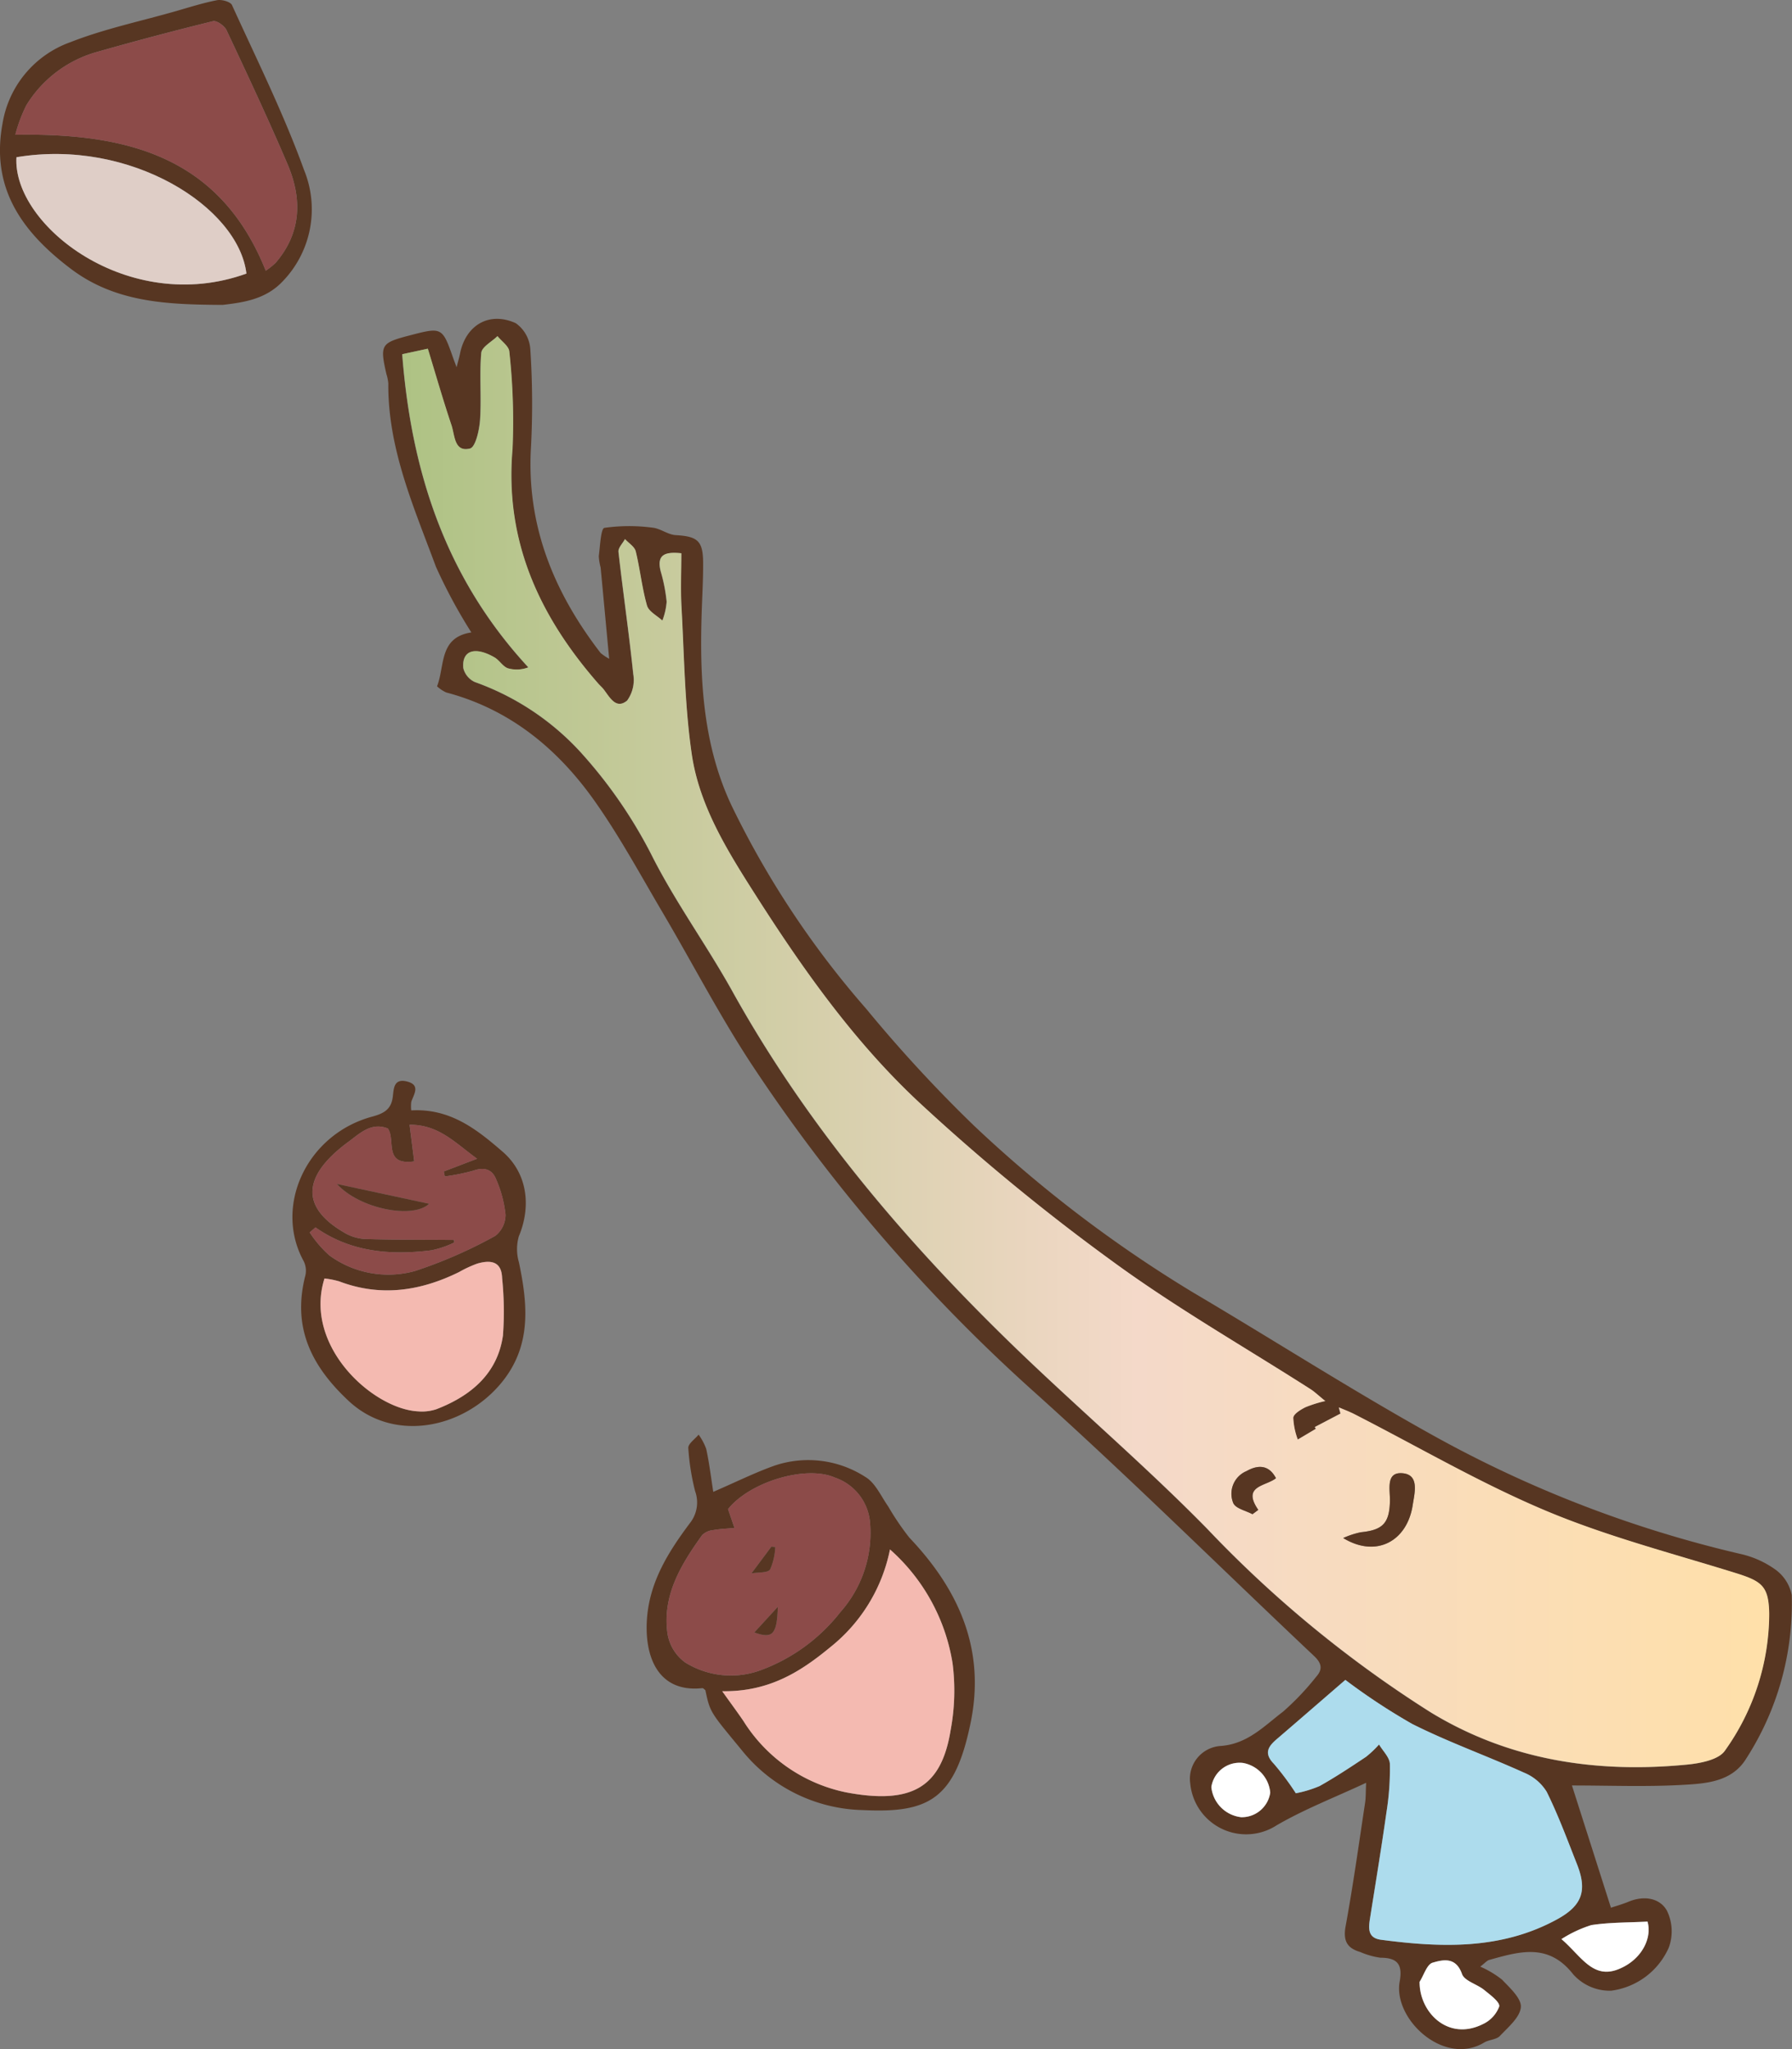 <svg xmlns="http://www.w3.org/2000/svg" xmlns:xlink="http://www.w3.org/1999/xlink" width="170.015" height="194.438" viewBox="0 0 170.015 194.438"><rect x="0" y="0" width="170.015" height="194.438" fill="#808080" stroke="none"/><defs><style>.a{fill:#573622;}.b{fill:#8c4b49;}.c{fill:#dfcec7;}.d{fill:url(#a);}.e{fill:#addced;}.f{fill:#fff;}.g{fill:#f4bab1;}</style><linearGradient id="a" y1="0.5" x2="1" y2="0.5" gradientUnits="objectBoundingBox"><stop offset="0" stop-color="#adc283"/><stop offset="0.537" stop-color="#f4d9c9"/><stop offset="1" stop-color="#ffe0a9"/></linearGradient></defs><g transform="translate(-74.572 -1362.896)"><g transform="translate(74.572 1362.896)"><path class="a" d="M97.212,670.518c-5.193-.032-10.138-.2-14.4-3.429-4.586-3.473-7.614-7.608-6.477-13.771a9.883,9.883,0,0,1,6.437-7.728c3.184-1.252,6.579-1.967,9.883-2.91,1.337-.38,2.667-.81,4.029-1.075.443-.087,1.278.145,1.423.462,2.357,5.181,4.9,10.3,6.834,15.643a9.839,9.839,0,0,1-1.986,10.532C101.336,669.989,99.211,670.286,97.212,670.518Zm4.1-3.247a6.951,6.951,0,0,0,.932-.742c2.465-2.867,2.53-6.091,1.13-9.372-1.828-4.282-3.808-8.5-5.788-12.717-.194-.409-.932-.93-1.28-.844q-5.544,1.361-11.032,2.925a11.471,11.471,0,0,0-6.671,5.042,13.97,13.97,0,0,0-1.05,2.806C88.154,654.21,96.961,656.412,101.309,667.271ZM77.657,656.506c-.384,6.435,10.61,15.087,21.819,11.04C98.724,661.221,88.461,654.693,77.657,656.506Z" transform="translate(-76.097 -641.586)"/><path class="b" d="M100.62,666.323c-4.348-10.859-13.155-13.062-23.759-12.9a13.969,13.969,0,0,1,1.05-2.806,11.471,11.471,0,0,1,6.671-5.042q5.489-1.558,11.032-2.925c.348-.086,1.086.435,1.28.844,1.98,4.215,3.96,8.436,5.788,12.717,1.4,3.281,1.335,6.505-1.13,9.372A6.951,6.951,0,0,1,100.62,666.323Z" transform="translate(-75.407 -640.637)"/><path class="c" d="M76.922,649.576c10.8-1.813,21.067,4.715,21.819,11.04C87.531,664.663,76.537,656.01,76.922,649.576Z" transform="translate(-75.362 -634.656)"/></g><g transform="translate(110.913 1393.148)"><path class="a" d="M208,796.662l3.7,11.6c.285-.1,1.018-.3,1.716-.588,1.423-.578,2.9-.344,3.585.85a4.467,4.467,0,0,1,.185,3.523,6.95,6.95,0,0,1-5.468,4.089,4.641,4.641,0,0,1-3.608-1.564c-2.353-3.005-5.115-2.145-7.964-1.354-.207.057-.371.268-.846.635a9.3,9.3,0,0,1,2.058,1.227c.746.782,1.86,1.788,1.794,2.615-.078.966-1.2,1.9-1.986,2.733-.34.358-1.033.348-1.493.626-3.819,2.3-8.67-2.24-8.015-5.8.291-1.592-.205-2.248-1.826-2.246a7.374,7.374,0,0,1-1.919-.544c-1.265-.367-1.636-1.081-1.385-2.452.711-3.88,1.255-7.791,1.845-11.694.08-.525.057-1.067.1-1.91-3,1.4-5.87,2.509-8.5,4.04a5.325,5.325,0,0,1-8.185-3.958,3.121,3.121,0,0,1,2.868-3.576c2.564-.177,4.145-1.9,5.938-3.258a25.076,25.076,0,0,0,3.121-3.285c.643-.708.569-1.286-.177-1.99-8.748-8.253-17.3-16.727-26.232-24.769A160.723,160.723,0,0,1,130.1,728.126c-3.017-4.611-5.562-9.529-8.363-14.283-2.094-3.551-4.063-7.2-6.433-10.558-3.507-4.974-8.046-8.734-14.1-10.336a3.243,3.243,0,0,1-.877-.586c.761-1.967.164-4.635,3.253-5.113a49.985,49.985,0,0,1-3.359-6.231c-2.083-5.634-4.567-11.192-4.517-17.391a3.927,3.927,0,0,0-.179-.884c-.635-2.779-.525-2.965,2.157-3.665,3.138-.82,3.138-.82,4.2,2.206.059.167.126.333.3.8.148-.59.253-.936.323-1.288.536-2.7,2.764-4.04,5.293-2.889a3.289,3.289,0,0,1,1.375,2.446,78.587,78.587,0,0,1,.068,9.275c-.453,7.454,2.161,13.809,6.606,19.576a4.941,4.941,0,0,0,.81.544c-.289-3.095-.546-5.881-.812-8.666a5.1,5.1,0,0,1-.173-1.075c.124-.942.192-2.617.531-2.68a16.782,16.782,0,0,1,4.55-.021c.755.068,1.466.667,2.218.711,2.068.12,2.589.529,2.6,2.621.008,1.638-.093,3.277-.143,4.915-.192,6.243.146,12.457,2.868,18.182a86.421,86.421,0,0,0,12.742,19.222,132.9,132.9,0,0,0,10.235,11.1A122.528,122.528,0,0,0,172.1,749.909c7.582,4.477,15,9.24,22.692,13.518a112.54,112.54,0,0,0,29.13,11.251,9.105,9.105,0,0,1,3.306,1.446,3.927,3.927,0,0,1,1.624,2.461,27.152,27.152,0,0,1-4.32,15.528c-1.377,2.246-3.89,2.376-6.149,2.5C214.946,796.8,211.488,796.662,208,796.662Zm-23.4-36.476c-.607-.491-.953-.826-1.35-1.08-6.29-4.029-12.807-7.747-18.823-12.147a199.377,199.377,0,0,1-18.4-15.129c-6.18-5.767-11.085-12.725-15.616-19.848-2.593-4.074-5.231-8.323-5.936-13.2-.666-4.6-.711-9.3-.97-13.955-.093-1.678-.015-3.365-.015-5.08-1.527-.156-2.376.1-1.946,1.74a15.72,15.72,0,0,1,.557,2.855,6.276,6.276,0,0,1-.409,1.794c-.5-.472-1.3-.86-1.459-1.429-.479-1.681-.654-3.445-1.069-5.145-.11-.443-.668-.778-1.02-1.162-.217.405-.658.837-.614,1.214.436,3.863,1,7.711,1.4,11.578a3.337,3.337,0,0,1-.582,2.534c-1.065.875-1.653-.327-2.237-1.08-.148-.19-.337-.35-.5-.533-5.569-6.37-8.9-13.5-8.135-22.251a60.51,60.51,0,0,0-.306-9.25c-.034-.512-.73-.982-1.122-1.47-.536.529-1.484,1.02-1.535,1.59-.185,2.1.029,4.236-.114,6.344-.065.97-.43,2.6-.957,2.731-1.5.377-1.438-1.257-1.752-2.195-.8-2.391-1.5-4.82-2.25-7.279l-2.427.525c.865,11.18,4.133,21.237,11.964,29.712a3.055,3.055,0,0,1-1.961.084c-.477-.183-.789-.763-1.253-1.031-1.862-1.071-3.1-.654-2.956,1.008a1.974,1.974,0,0,0,1.1,1.333,24.934,24.934,0,0,1,9.936,6.553,44.834,44.834,0,0,1,6.809,9.821c2.252,4.487,5.252,8.592,7.694,12.989,6.851,12.337,15.806,23.011,25.824,32.826,6.29,6.161,13.041,11.861,19.2,18.144a110.8,110.8,0,0,0,21.191,17.417c7.49,4.575,15.757,5.814,24.375,4.972,1.248-.124,2.982-.458,3.565-1.322a22.425,22.425,0,0,0,4.2-12.959c-.04-2.642-.673-3.112-3.207-3.9-6.024-1.875-12.179-3.466-17.973-5.9-6.246-2.627-12.143-6.09-18.2-9.181-.47-.24-.968-.422-1.453-.632l.16.588-2.437,1.278.1.167-1.716,1.019a6.7,6.7,0,0,1-.428-2.068c.036-.371.692-.759,1.145-.993A12.1,12.1,0,0,1,184.6,760.186ZM181.8,797.4a11.036,11.036,0,0,0,2.258-.689c1.51-.846,2.962-1.809,4.4-2.771a9.8,9.8,0,0,0,1.234-1.17c.361.616,1.006,1.221,1.029,1.851a25.836,25.836,0,0,1-.316,4.525c-.476,3.361-1.029,6.712-1.56,10.068-.152.953-.268,1.914,1.031,2.085,5.72.753,11.384.962,16.683-1.925,2.393-1.3,2.916-2.709,1.912-5.246-.913-2.311-1.775-4.651-2.874-6.872a4.543,4.543,0,0,0-2.153-1.815c-3.517-1.592-7.173-2.893-10.614-4.624a59.134,59.134,0,0,1-6.334-4.175c-2.284,1.972-4.373,3.789-6.475,5.592-.822.7-1.3,1.343-.312,2.365A25.76,25.76,0,0,1,181.8,797.4Zm11.742,17.891c-.027,2.893,2.7,5.657,5.988,4.021a3.007,3.007,0,0,0,1.565-1.68c.084-.415-.864-1.109-1.432-1.573-.679-.552-1.864-.846-2.1-1.512-.578-1.643-1.8-1.36-2.787-1.071C194.24,813.636,193.951,814.659,193.546,815.293Zm21.623-5.714c-1.828.1-3.6.068-5.326.331A11.773,11.773,0,0,0,207,811.241c1.836,1.562,2.941,3.812,5.366,2.872C214.644,813.229,215.623,811.106,215.169,809.579Zm-35.793-12.246a3.149,3.149,0,0,0-2.594-2.81,2.711,2.711,0,0,0-2.994,2.294,3.212,3.212,0,0,0,2.826,2.855A2.726,2.726,0,0,0,179.376,797.334Z" transform="translate(-95.203 -657.491)"/><path class="d" d="M183.739,759.4a12.1,12.1,0,0,0-1.891.593c-.453.234-1.109.622-1.145.993a6.7,6.7,0,0,0,.428,2.068l1.716-1.019-.1-.167,2.437-1.278-.16-.588c.485.209.983.392,1.453.631,6.052,3.091,11.949,6.555,18.2,9.181,5.794,2.437,11.949,4.027,17.973,5.9,2.534.788,3.167,1.257,3.207,3.9a22.424,22.424,0,0,1-4.2,12.959c-.582.864-2.317,1.2-3.565,1.322-8.618.842-16.885-.4-24.375-4.972a110.8,110.8,0,0,1-21.191-17.417c-6.163-6.283-12.913-11.983-19.2-18.144-10.018-9.815-18.973-20.489-25.825-32.826-2.442-4.4-5.442-8.5-7.694-12.989a44.835,44.835,0,0,0-6.809-9.821,24.934,24.934,0,0,0-9.936-6.553,1.974,1.974,0,0,1-1.1-1.333c-.146-1.662,1.094-2.079,2.956-1.008.464.268.776.848,1.253,1.031a3.055,3.055,0,0,0,1.961-.084c-7.831-8.476-11.1-18.532-11.964-29.712l2.427-.525c.753,2.459,1.447,4.888,2.25,7.279.314.938.249,2.571,1.752,2.195.527-.131.892-1.761.957-2.731.143-2.107-.07-4.242.114-6.344.051-.57,1-1.061,1.535-1.59.392.489,1.088.959,1.122,1.47a60.51,60.51,0,0,1,.306,9.25c-.763,8.746,2.566,15.88,8.135,22.251.16.183.348.342.5.533.584.753,1.172,1.955,2.237,1.08a3.337,3.337,0,0,0,.582-2.534c-.4-3.867-.966-7.715-1.4-11.578-.044-.377.4-.808.614-1.214.352.384.909.719,1.02,1.162.415,1.7.59,3.464,1.069,5.145.162.569.955.957,1.459,1.428a6.276,6.276,0,0,0,.409-1.794,15.717,15.717,0,0,0-.557-2.855c-.43-1.638.418-1.9,1.946-1.74,0,1.716-.078,3.4.015,5.08.259,4.658.3,9.353.97,13.956.706,4.879,3.344,9.128,5.936,13.2,4.531,7.123,9.436,14.081,15.616,19.848a199.369,199.369,0,0,0,18.4,15.129c6.016,4.4,12.533,8.118,18.823,12.147C182.786,758.579,183.132,758.914,183.739,759.4Zm1.7,13c3.133,1.914,6.073.3,6.594-3.133.173-1.134.654-2.859-.943-3.013-1.649-.16-1.193,1.56-1.217,2.64-.049,2.1-.679,2.749-2.764,2.958A8.01,8.01,0,0,0,185.436,772.4Zm-8.607-2.262.55-.409c-1.592-2.313.734-2.235,1.678-3.007-.744-1.421-1.883-1.185-2.79-.675a2.327,2.327,0,0,0-1.259,3.038C175.242,769.609,176.2,769.8,176.829,770.142Z" transform="translate(-94.342 -656.71)"/><path class="e" d="M141.986,736.15a25.766,25.766,0,0,0-2.087-2.8c-.993-1.021-.51-1.661.312-2.364,2.1-1.8,4.19-3.62,6.475-5.592a59.14,59.14,0,0,0,6.334,4.175c3.441,1.731,7.1,3.032,10.614,4.624a4.544,4.544,0,0,1,2.153,1.815c1.1,2.222,1.961,4.561,2.874,6.872,1,2.537.481,3.943-1.912,5.246-5.3,2.887-10.964,2.678-16.683,1.925-1.3-.171-1.183-1.132-1.031-2.085.531-3.355,1.084-6.707,1.56-10.068a25.836,25.836,0,0,0,.316-4.525c-.023-.63-.668-1.234-1.029-1.851a9.785,9.785,0,0,1-1.234,1.17c-1.442.962-2.893,1.925-4.4,2.771A11.025,11.025,0,0,1,141.986,736.15Z" transform="translate(-55.385 -596.239)"/><path class="f" d="M146.906,741.42c.405-.633.694-1.657,1.236-1.815.991-.289,2.208-.573,2.787,1.071.234.666,1.419.961,2.1,1.512.569.464,1.516,1.158,1.432,1.573a3.007,3.007,0,0,1-1.565,1.68C149.6,747.076,146.879,744.313,146.906,741.42Z" transform="translate(-48.563 -583.618)"/><path class="f" d="M162.147,737.45c.455,1.527-.525,3.65-2.8,4.534-2.425.94-3.53-1.31-5.366-2.872a11.779,11.779,0,0,1,2.842-1.331C158.549,737.518,160.32,737.547,162.147,737.45Z" transform="translate(-42.182 -585.362)"/><path class="f" d="M142.107,732.345a2.726,2.726,0,0,1-2.762,2.339,3.213,3.213,0,0,1-2.827-2.855,2.711,2.711,0,0,1,2.994-2.294A3.149,3.149,0,0,1,142.107,732.345Z" transform="translate(-57.934 -592.502)"/><path class="a" d="M143.095,721.235a8.012,8.012,0,0,1,1.67-.548c2.085-.209,2.714-.858,2.764-2.958.025-1.08-.432-2.8,1.217-2.64,1.6.154,1.117,1.879.943,3.013C149.168,721.54,146.228,723.149,143.095,721.235Z" transform="translate(-52.001 -605.542)"/><path class="a" d="M139.531,719.255c-.63-.341-1.586-.533-1.822-1.054a2.327,2.327,0,0,1,1.259-3.038c.907-.51,2.047-.746,2.79.675-.943.772-3.27.694-1.678,3.007Z" transform="translate(-57.044 -605.823)"/></g><g transform="translate(135.931 1499.031)"><path class="a" d="M114.667,718.585c2.206-.953,3.985-1.843,5.847-2.5a9.986,9.986,0,0,1,8.578,1.082c.947.553,1.486,1.828,2.172,2.8a25.312,25.312,0,0,0,2,2.954c4.7,4.949,7.245,10.6,5.826,17.545-1.489,7.287-3.947,8.628-10.264,8.314a15.145,15.145,0,0,1-11.4-5.615c-2.982-3.637-3.057-3.576-3.506-5.765-.1-.066-.2-.2-.293-.188-4.289.456-5.531-3.127-5.24-6.7.285-3.492,2.075-6.305,4.078-8.978a3.145,3.145,0,0,0,.481-3.013,22.228,22.228,0,0,1-.647-4.1c-.023-.4.633-.843.978-1.265a5.485,5.485,0,0,1,.723,1.358C114.285,715.829,114.447,717.164,114.667,718.585Zm.848,18.918c.873,1.223,1.461,2.014,2.014,2.828a15.068,15.068,0,0,0,9.746,6.773c6.288,1.185,9.044-.516,9.916-5.927a20.366,20.366,0,0,0,.179-6.324,18.27,18.27,0,0,0-5.936-10.8,15.827,15.827,0,0,1-5.645,9.259C123,735.612,120.008,737.569,115.516,737.5Zm.554-17.278.609,1.786c-.668.063-1.343.084-2,.2a1.76,1.76,0,0,0-1.058.466c-2,2.788-3.8,5.717-3.3,9.331A4.209,4.209,0,0,0,112,734.773a8.2,8.2,0,0,0,6.984.8,17.062,17.062,0,0,0,7.745-5.583,11.318,11.318,0,0,0,2.8-8.609,4.941,4.941,0,0,0-3.313-4.145C123.495,716.019,118.139,717.624,116.069,720.224Z" transform="translate(-108.356 -713.158)"/><path class="g" d="M112.12,732.337c4.493.067,7.485-1.891,10.273-4.194a15.827,15.827,0,0,0,5.645-9.259,18.271,18.271,0,0,1,5.936,10.8,20.365,20.365,0,0,1-.179,6.324c-.871,5.412-3.627,7.112-9.916,5.927a15.068,15.068,0,0,1-9.746-6.773C113.581,734.352,112.993,733.56,112.12,732.337Z" transform="translate(-104.96 -707.993)"/><path class="b" d="M115.176,718.487c2.069-2.6,7.426-4.206,10.151-2.99a4.942,4.942,0,0,1,3.313,4.145,11.318,11.318,0,0,1-2.8,8.609,17.062,17.062,0,0,1-7.745,5.583,8.2,8.2,0,0,1-6.984-.8,4.21,4.21,0,0,1-1.678-2.764c-.506-3.614,1.293-6.543,3.3-9.331a1.761,1.761,0,0,1,1.058-.466c.656-.118,1.331-.139,2-.2Zm4.723,9.273-2.227,2.429C119.4,730.814,119.827,730.4,119.9,727.76Zm-2.5-3.176c.656-.118,1.529-.029,1.767-.373a5.857,5.857,0,0,0,.487-2.125l-.363-.038Z" transform="translate(-107.463 -711.421)"/><path class="a" d="M115.95,721.748c-.072,2.642-.5,3.055-2.227,2.429Z" transform="translate(-103.514 -705.409)"/><path class="a" d="M113.58,721.28l1.891-2.535.363.038a5.857,5.857,0,0,1-.487,2.125C115.109,721.252,114.236,721.162,113.58,721.28Z" transform="translate(-103.643 -708.118)"/></g><g transform="translate(102.31 1465.458)"><path class="a" d="M101.958,698.311c3.72-.211,6.252,1.83,8.67,3.92,2.343,2.026,2.741,5.141,1.535,8.038a4.45,4.45,0,0,0,.013,2.459c.846,4.042,1.233,8.023-1.773,11.561-3.6,4.238-10.123,5.569-14.389,1.584-3.6-3.365-5.352-7.03-4.1-11.9a2.039,2.039,0,0,0-.165-1.366c-2.861-5.225.3-12.023,6.486-13.7,1.134-.306,1.815-.689,1.969-1.86.1-.738.053-1.809,1.36-1.476,1.278.327.662,1.177.4,1.912A3.433,3.433,0,0,0,101.958,698.311Zm-8.23,15.949c-2.03,6.438,4.643,12.424,8.921,12.609a4.344,4.344,0,0,0,1.683-.2c3.351-1.288,5.828-3.435,6.332-7.015a31.677,31.677,0,0,0-.082-5.451c-.055-1.59-1.1-1.725-2.364-1.354a11.265,11.265,0,0,0-1.721.8c-3.694,1.82-7.462,2.364-11.365.885A8.246,8.246,0,0,0,93.727,714.259Zm-.854-4.848-.552.479a10.892,10.892,0,0,0,1.874,2.185,9.473,9.473,0,0,0,8.1,1.48,44.027,44.027,0,0,0,7.633-3.338,2.532,2.532,0,0,0,.972-2.02,11.221,11.221,0,0,0-.883-3.331c-.35-.911-1.067-1.223-2.144-.846a19.332,19.332,0,0,1-2.731.554l-.1-.468,3.161-1.21c-2.106-1.525-3.637-3.241-6.406-3.224l.441,3.475c-2.962.424-1.729-2.07-2.505-3.123-1.562-.624-2.65.466-3.715,1.25-4.424,3.255-4.565,6.2-.462,8.607a4.285,4.285,0,0,0,1.933.628c2.779.09,5.562.071,8.5.093-.023-.175.08.23.025.253a8.991,8.991,0,0,1-2.134.728C99.955,712.081,96.187,711.747,92.873,709.411Z" transform="translate(-90.68 -695.507)"/><path class="g" d="M92.46,706.115a8.252,8.252,0,0,1,1.4.278c3.9,1.48,7.671.936,11.365-.885a11.278,11.278,0,0,1,1.721-.8c1.265-.371,2.309-.236,2.364,1.354a31.678,31.678,0,0,1,.082,5.451c-.5,3.58-2.981,5.727-6.332,7.015a4.345,4.345,0,0,1-1.683.2C97.1,718.539,90.43,712.553,92.46,706.115Z" transform="translate(-89.412 -687.363)"/><path class="b" d="M92.095,707.436c3.313,2.336,7.081,2.67,11.011,2.172a8.988,8.988,0,0,0,2.134-.728c.055-.023-.048-.428-.025-.253-2.943-.023-5.725,0-8.5-.093a4.287,4.287,0,0,1-1.933-.628c-4.1-2.406-3.962-5.352.462-8.607,1.065-.784,2.153-1.873,3.715-1.25.776,1.054-.457,3.547,2.505,3.123l-.441-3.475c2.769-.017,4.3,1.7,6.406,3.224l-3.161,1.21.1.468a19.323,19.323,0,0,0,2.731-.554c1.077-.377,1.794-.065,2.144.846a11.221,11.221,0,0,1,.883,3.331,2.532,2.532,0,0,1-.972,2.02,44.032,44.032,0,0,1-7.633,3.338,9.473,9.473,0,0,1-8.1-1.48,10.89,10.89,0,0,1-1.874-2.186Zm2.035-4.12c2.161,2.372,7.209,3.352,8.75,1.881Z" transform="translate(-89.901 -693.532)"/><path class="a" d="M92.9,700.651l8.75,1.881C100.112,704,95.064,703.023,92.9,700.651Z" transform="translate(-88.674 -690.867)"/></g></g></svg>
